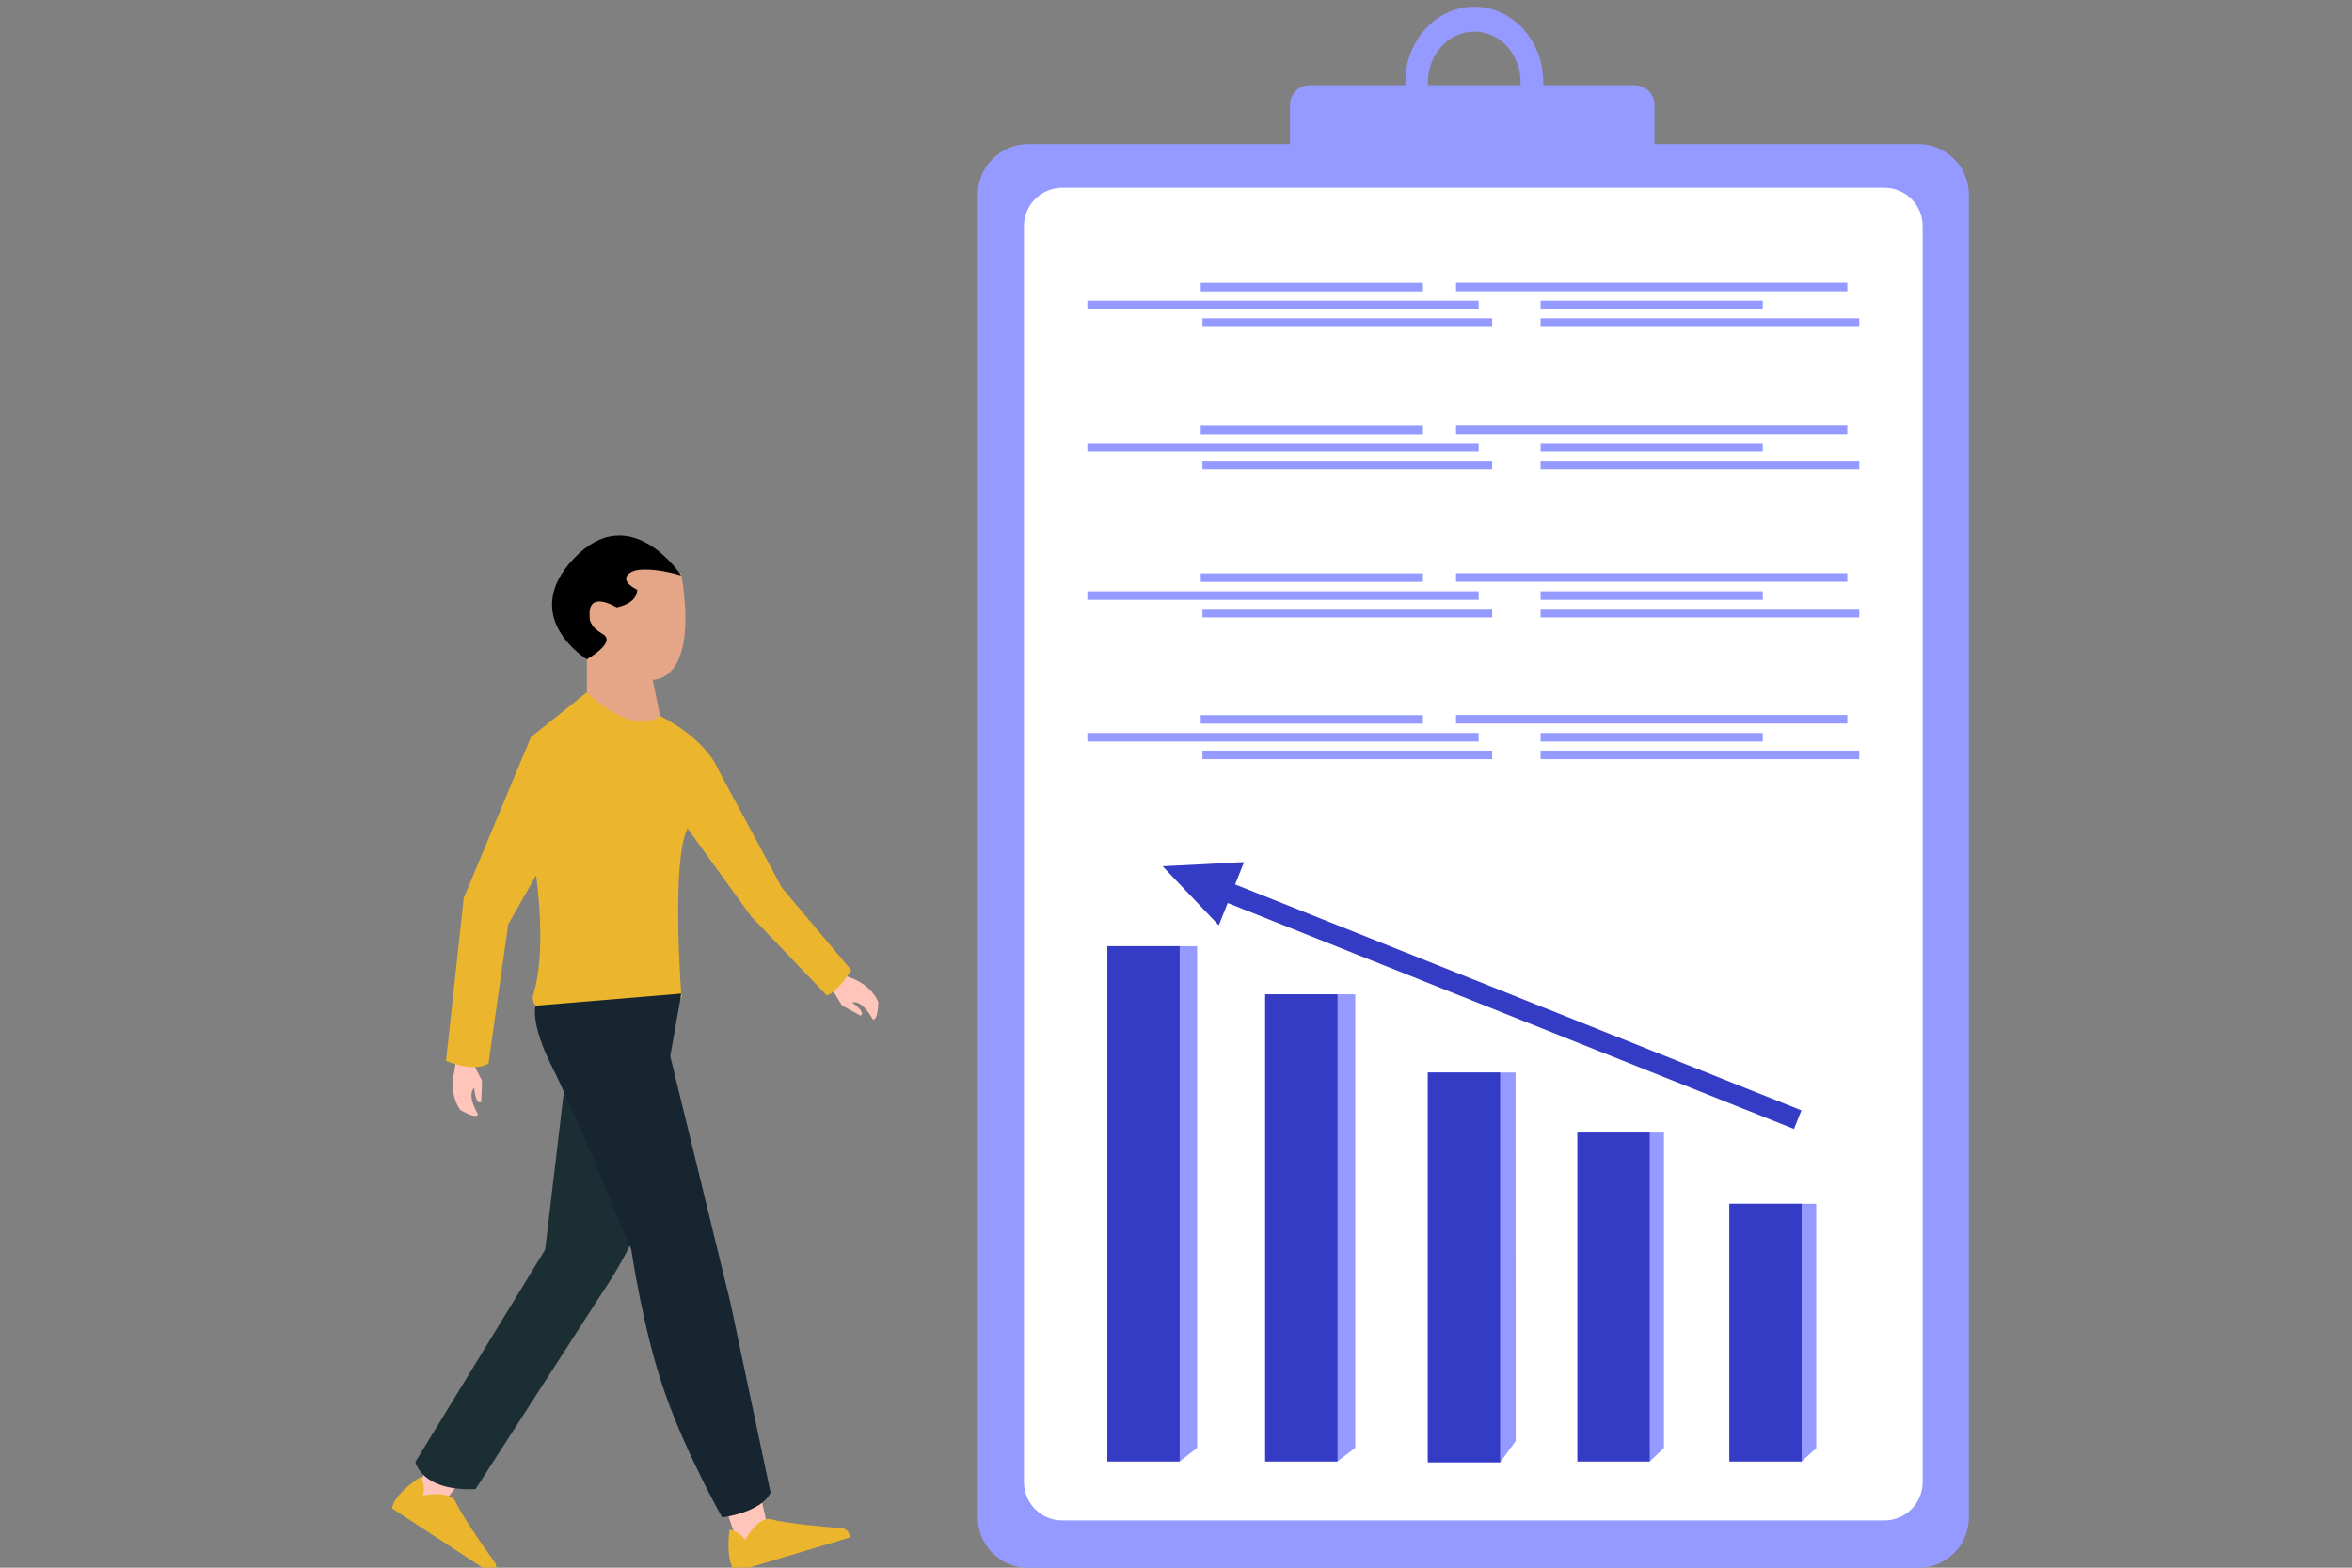 <svg width="150" height="100" viewBox="0 0 150 100" fill="none" xmlns="http://www.w3.org/2000/svg">
<rect x="0" y="0" width="150" height="100" fill="#808080" stroke="none"/>
<g clip-path="url(#clip0_2372_10589)">
<path d="M94.023 0.43C91.593 0.43 89.623 2.589 89.623 5.251C89.623 7.913 91.593 10.072 94.023 10.072C96.454 10.072 98.423 7.914 98.423 5.251C98.423 2.588 96.453 0.43 94.023 0.43ZM94.023 8.489C92.391 8.489 91.068 7.04 91.068 5.251C91.068 3.463 92.391 2.013 94.023 2.013C95.656 2.013 96.978 3.463 96.978 5.251C96.978 7.039 95.655 8.489 94.023 8.489Z" fill="#949AFF"/>
<path d="M83.522 5.437H104.261C104.954 5.437 105.516 6 105.516 6.693V10.281H82.266V6.693C82.266 6 82.829 5.437 83.522 5.437Z" fill="#949AFF"/>
<path d="M122.337 9.191H65.584C63.8 9.191 62.355 10.637 62.355 12.421V96.783C62.355 98.567 63.8 100.013 65.584 100.013H122.337C124.12 100.013 125.566 98.567 125.566 96.783V12.421C125.566 10.637 124.12 9.191 122.337 9.191Z" fill="#949AFF"/>
<path d="M67.746 11.977H120.175C121.522 11.977 122.616 13.071 122.616 14.418V94.544C122.616 95.891 121.522 96.985 120.175 96.985H67.746C66.398 96.985 65.304 95.891 65.304 94.544V14.418C65.304 13.07 66.398 11.977 67.746 11.977Z" fill="white"/>
<path d="M91.061 68.412V92.414V93.276H95.672L96.667 91.914L96.655 68.412H91.061Z" fill="#949AFF"/>
<path d="M110.289 76.789V92.377V93.222H114.9L115.831 92.377V76.789H110.289Z" fill="#949AFF"/>
<path d="M100.601 72.248V92.366V93.22H105.212L106.12 92.366V72.248H100.601Z" fill="#949AFF"/>
<path d="M80.689 63.424V92.355V93.22H85.3L86.431 92.355V63.424H80.689Z" fill="#949AFF"/>
<path d="M70.622 60.355V92.354V93.221H75.233L76.347 92.354V60.355H70.622Z" fill="#949AFF"/>
<path d="M70.622 93.221H75.233V60.355H70.622V93.221Z" fill="#343CC6"/>
<path d="M80.689 93.221H85.3V63.424H80.689V93.221Z" fill="#343CC6"/>
<path d="M91.061 93.275H95.672V68.412H91.061V93.275Z" fill="#343CC6"/>
<path d="M100.601 93.221H105.212V72.248H100.601V93.221Z" fill="#343CC6"/>
<path d="M110.29 93.221H114.901V76.788H110.29V93.221Z" fill="#343CC6"/>
<path d="M114.886 70.828L78.771 56.414L79.339 54.99L74.147 55.256L77.729 59.024L78.297 57.6L114.412 72.014L114.886 70.828Z" fill="#343CC6"/>
<path d="M117.814 18.031H92.859V18.576H117.814V18.031Z" fill="#949AFF"/>
<path d="M118.575 20.301H98.251V20.849H118.575V20.301Z" fill="#949AFF"/>
<path d="M94.301 19.18H69.346V19.724H94.301V19.18Z" fill="#949AFF"/>
<path d="M90.749 18.039H76.577V18.584H90.749V18.039Z" fill="#949AFF"/>
<path d="M112.423 19.18H98.251V19.724H112.423V19.18Z" fill="#949AFF"/>
<path d="M95.166 20.301H76.688V20.849H95.166V20.301Z" fill="#949AFF"/>
<path d="M117.814 27.137H92.859V27.681H117.814V27.137Z" fill="#949AFF"/>
<path d="M118.575 29.406H98.251V29.955H118.575V29.406Z" fill="#949AFF"/>
<path d="M94.301 28.285H69.346V28.83H94.301V28.285Z" fill="#949AFF"/>
<path d="M90.749 27.145H76.577V27.689H90.749V27.145Z" fill="#949AFF"/>
<path d="M112.423 28.285H98.251V28.83H112.423V28.285Z" fill="#949AFF"/>
<path d="M95.166 29.406H76.688V29.955H95.166V29.406Z" fill="#949AFF"/>
<path d="M117.814 36.567H92.859V37.111H117.814V36.567Z" fill="#949AFF"/>
<path d="M118.575 38.836H98.251V39.385H118.575V38.836Z" fill="#949AFF"/>
<path d="M94.301 37.715H69.346V38.26H94.301V37.715Z" fill="#949AFF"/>
<path d="M90.749 36.575H76.577V37.119H90.749V36.575Z" fill="#949AFF"/>
<path d="M112.423 37.715H98.251V38.26H112.423V37.715Z" fill="#949AFF"/>
<path d="M95.166 38.836H76.688V39.385H95.166V38.836Z" fill="#949AFF"/>
<path d="M117.814 45.607H92.859V46.152H117.814V45.607Z" fill="#949AFF"/>
<path d="M118.575 47.877H98.251V48.425H118.575V47.877Z" fill="#949AFF"/>
<path d="M94.301 46.755H69.346V47.3H94.301V46.755Z" fill="#949AFF"/>
<path d="M90.749 45.615H76.577V46.16H90.749V45.615Z" fill="#949AFF"/>
<path d="M112.423 46.755H98.251V47.3H112.423V46.755Z" fill="#949AFF"/>
<path d="M95.166 47.877H76.688V48.425H95.166V47.877Z" fill="#949AFF"/>
<path d="M29.712 93.985C29.631 94.11 28.036 96.236 28.036 96.236L26.235 95.413L27.824 92.75L29.712 93.985Z" fill="#FFC5BA"/>
<path d="M26.843 94.201C26.843 94.201 25.165 95.227 25 96.215L31.441 100.43L31.555 100.256C31.679 100.066 31.674 99.819 31.541 99.635C30.988 98.872 29.559 96.858 29.017 95.733C29.017 95.733 28.718 95.08 26.96 95.395C26.96 95.395 27.196 94.935 26.844 94.202L26.843 94.201Z" fill="#EBB62E"/>
<path d="M52.914 62.86L53.7 64.133L54.871 64.782C54.871 64.782 55.315 64.669 54.358 63.952C54.358 63.952 54.905 63.668 55.658 65.016C55.658 65.016 55.968 65.232 56.018 63.935C56.018 63.935 55.66 62.837 54.12 62.319L53.623 62.111L52.693 62.685L52.914 62.86Z" fill="#FFC5BA"/>
<path d="M30.061 67.606L30.742 68.939L30.689 70.277C30.689 70.277 30.362 70.598 30.245 69.407C30.245 69.407 29.718 69.728 30.48 71.07C30.48 71.07 30.504 71.447 29.37 70.817C29.37 70.817 28.616 69.942 28.972 68.356L29.052 67.823L30.026 67.326L30.061 67.605L30.061 67.606Z" fill="#FFC5BA"/>
<path d="M36.636 63.944L34.767 79.71L26.489 93.257C26.489 93.257 26.865 95.138 30.327 94.987L38.53 82.269C38.53 82.269 40.713 79.108 40.939 77.151C41.164 75.195 43.447 63.379 43.447 63.379L36.636 63.944V63.944Z" fill="#1B2E34"/>
<path d="M42.093 45.668C42.093 45.668 44.952 47.023 45.855 49.18L49.869 56.631L54.284 61.874C54.284 61.874 53.485 63.248 52.733 63.499L47.9 58.449L43.848 52.843L42.092 45.668L42.093 45.668Z" fill="#EBB62E"/>
<path d="M48.401 94.982C48.444 95.124 49.025 97.707 49.025 97.707L47.104 98.591L46.089 95.674L48.401 94.983V94.982Z" fill="#FFC5BA"/>
<path d="M46.529 97.567C46.529 97.567 46.232 99.504 46.878 100.263L54.222 98.067L54.163 97.869C54.099 97.652 53.907 97.498 53.681 97.481C52.746 97.411 50.295 97.206 49.091 96.896C49.091 96.896 48.402 96.704 47.513 98.245C47.513 98.245 47.314 97.771 46.529 97.567V97.567Z" fill="#EBB62E"/>
<path d="M33.864 47.009L34.189 55.837C34.189 55.837 34.891 60.618 34.027 63.378C33.162 66.137 44.3 64.431 43.447 63.378C43.447 63.378 42.795 54.949 43.849 52.842C44.902 50.734 42.093 45.667 42.093 45.667L37.427 44.162L33.864 47.01V47.009Z" fill="#EBB62E"/>
<path d="M34.158 64.148C34.158 64.148 33.789 65.24 35.219 68.072C36.649 70.904 40.262 79.71 40.262 79.71C40.262 79.71 41.002 84.865 42.406 88.854C43.811 92.842 46.056 96.793 46.056 96.793C46.056 96.793 48.54 96.493 49.142 95.213L46.584 83.096L42.745 67.367L43.448 63.379L34.158 64.149L34.158 64.148Z" fill="#172530"/>
<path d="M37.427 44.162C37.427 44.162 40.236 46.997 42.093 45.667L41.629 43.359C41.629 43.359 44.602 43.585 43.448 36.586C43.448 36.586 34.291 34.629 37.427 41.929V44.162Z" fill="#E5A687"/>
<path d="M37.427 42.059C37.427 42.059 33.01 39.35 36.636 35.587C40.261 31.824 43.447 36.716 43.447 36.716C43.447 36.716 41.127 35.998 40.243 36.507C39.358 37.017 40.637 37.618 40.637 37.618C40.637 37.618 40.725 38.446 39.326 38.747C39.326 38.747 37.439 37.562 37.608 39.368C37.608 39.368 37.514 39.914 38.436 40.441C39.358 40.967 37.426 42.059 37.426 42.059L37.427 42.059Z" fill="black"/>
<path d="M33.864 47.009L29.575 57.282L28.446 67.668C28.446 67.668 30.152 68.445 31.155 67.843L32.41 58.963L36.323 52.089C36.323 52.089 37.929 46.395 33.865 47.009L33.864 47.009Z" fill="#EBB62E"/>
</g>
<defs>
<clipPath id="clip0_2372_10589">
<rect width="150" height="100" fill="white"/>
</clipPath>
</defs>
</svg>
